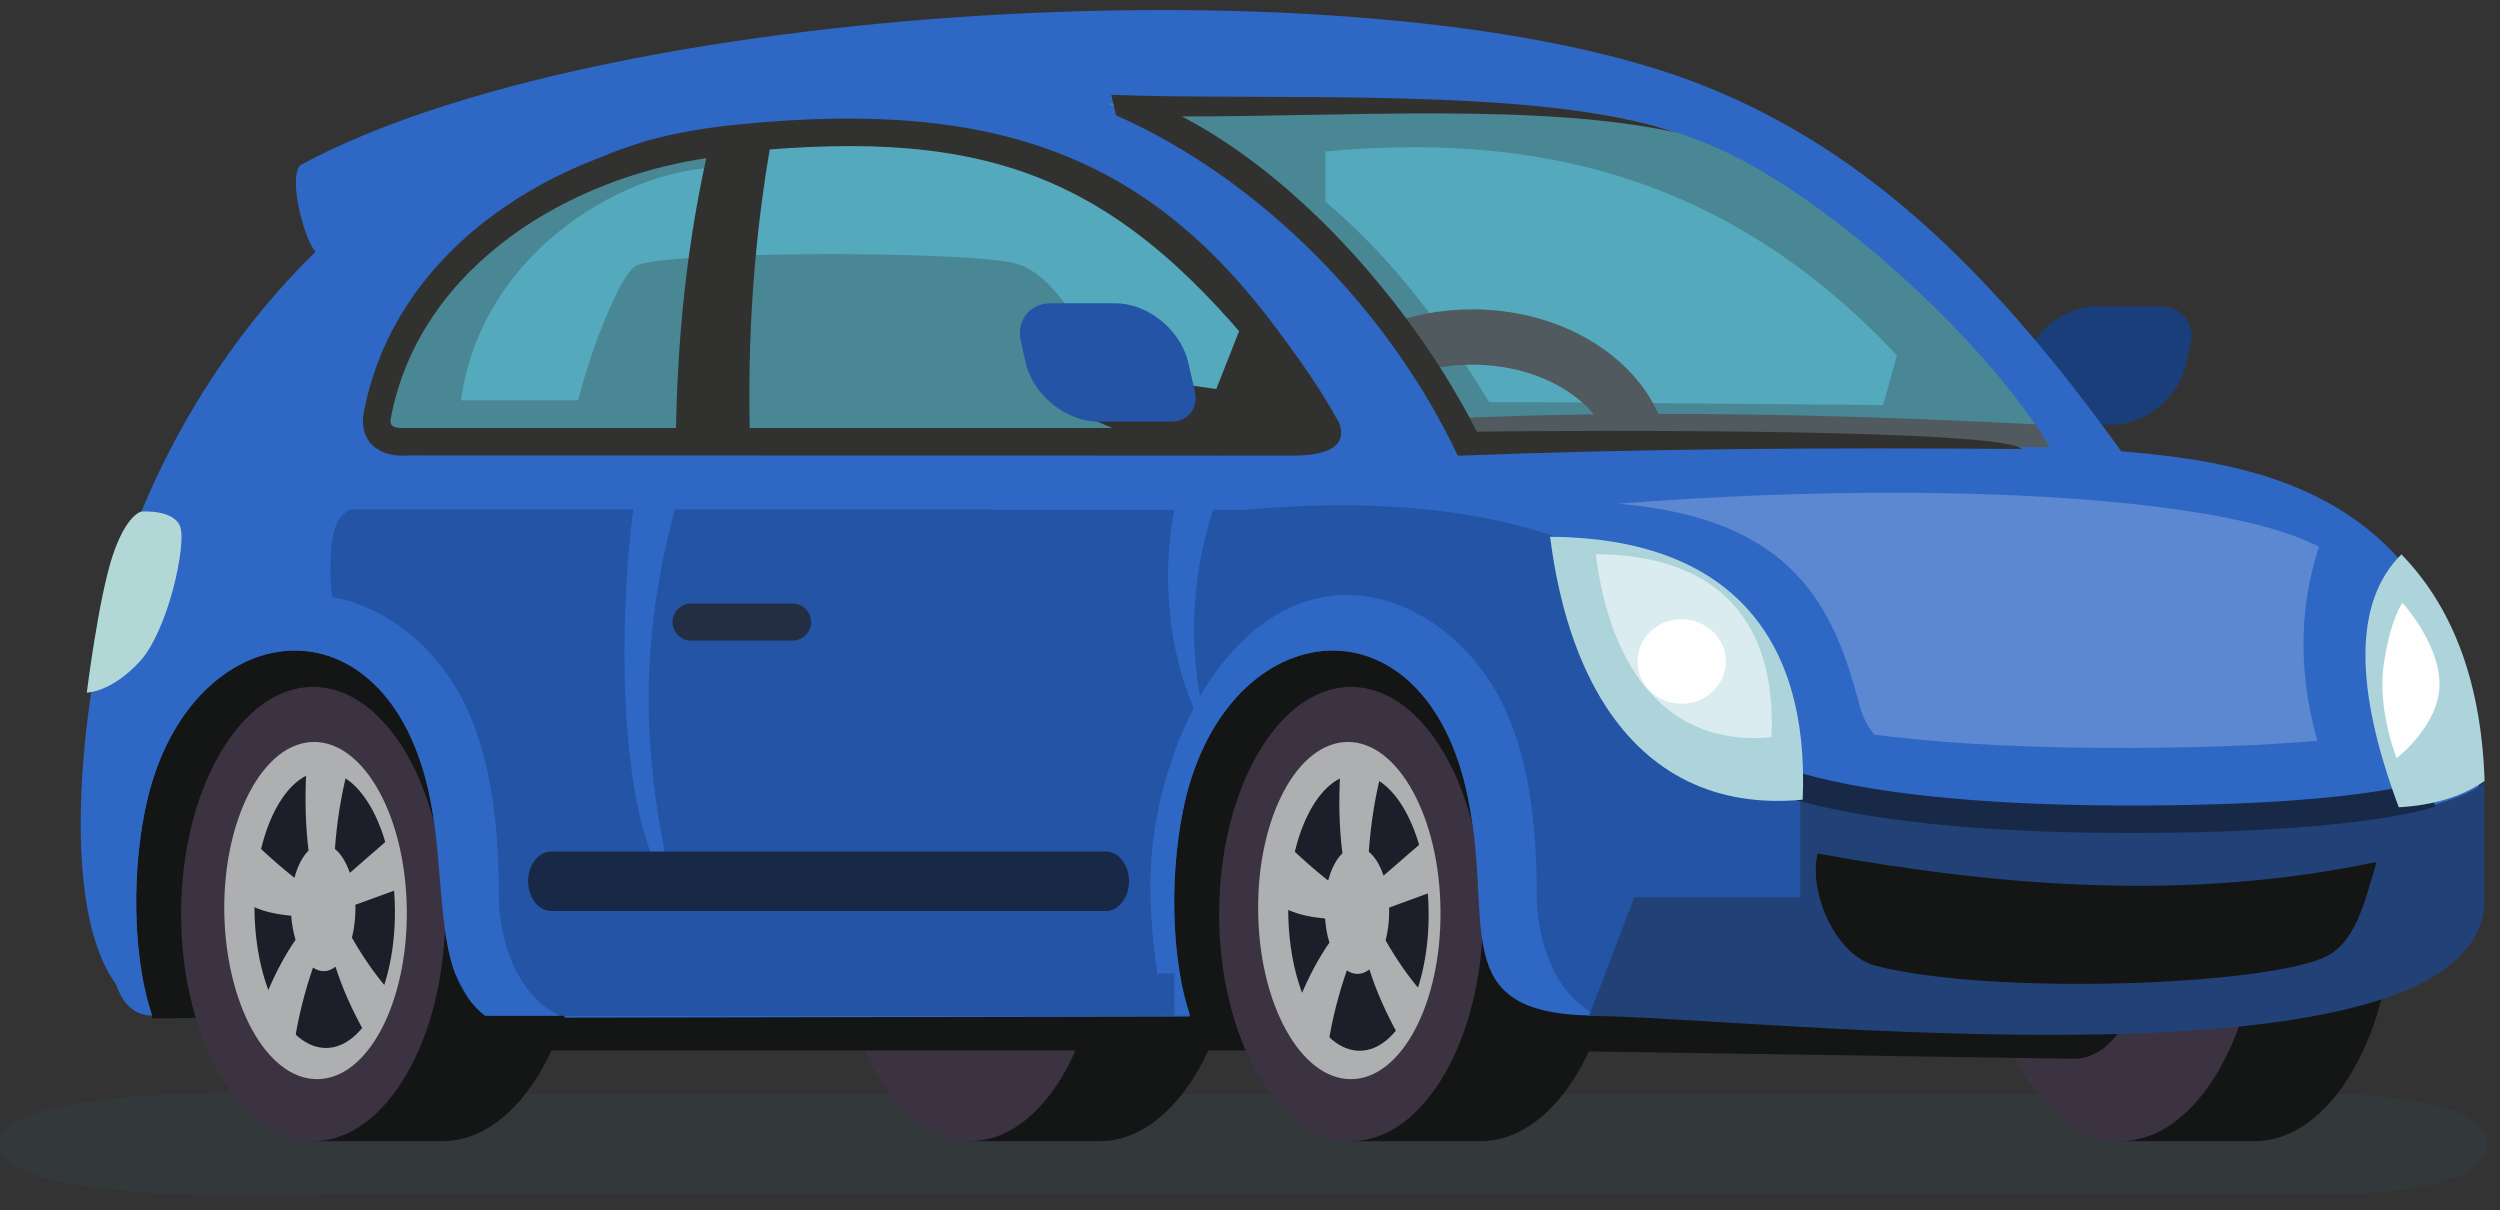 <?xml version="1.0" encoding="UTF-8"?>
<svg width="157px" height="76px" viewBox="0 0 157 76" version="1.1" xmlns="http://www.w3.org/2000/svg" xmlns:xlink="http://www.w3.org/1999/xlink">
    <rect x="0" y="0" width="157" height="76" fill="#333333" stroke="none"/>
    <!-- Generator: sketchtool 64 (101010) - https://sketch.com -->
    <title>83FB8B07-A026-4EDA-AF8C-F85B67450DCC</title>
    <desc>Created with sketchtool.</desc>
    <g id="Landing" stroke="none" stroke-width="1" fill="none" fill-rule="evenodd">
        <g id="caru-landing-ver-2" transform="translate(-1204, -1120)">
            <g id="shutterstock_758553241-copy" transform="translate(1204, 1120)">
                <path d="M145.931,68.687 C146.889,68.687 156.222,68.687 156.222,71.854 C156.222,75.021 146.889,75.021 145.931,75.021 L20.725,75.021 C19.767,75.021 0,75.875 0,71.854 C0,67.832 19.767,68.687 20.725,68.687 L145.931,68.687 Z" id="Fill-78" fill="#33464C" opacity="0.277"></path>
                <path d="M69.06,41.083 C73.893,41.083 77.83,47.905 77.83,56.376 C77.83,64.817 73.893,71.666 69.06,71.666 L60.696,71.666 L60.696,61.036 C60.415,59.573 60.259,58.002 60.259,56.376 C60.259,53.312 60.793,50.474 61.676,48.079 L59.786,48.079 L59.786,41.083 L69.06,41.083" id="Fill-79" fill="#141515"></path>
                <path d="M60.919,71.666 C56.366,71.666 52.634,65.253 52.634,57.403 C52.634,49.553 56.366,43.136 60.919,43.136 C65.483,43.136 69.215,49.553 69.215,57.403 C69.215,65.253 65.483,71.666 60.919,71.666" id="Fill-80" fill="#3B3342"></path>
                <polygon id="Fill-81" fill="#FEFEFE" points="125.282 64.903 147.448 64.903 147.448 59.389 125.282 59.389"></polygon>
                <path d="M128.105,26.672 L132.688,26.672 C134.73,26.672 136.787,24.998 137.26,22.963 L137.564,21.671 C137.871,20.335 137.03,19.239 135.693,19.239 L131.631,19.239 C129.586,19.239 127.532,20.917 127.059,22.963 L126.642,24.763 C126.4,25.813 127.059,26.672 128.105,26.672" id="Fill-82" fill="#1A3E7A"></path>
                <path d="M92.983,41.083 C97.821,41.083 101.753,47.905 101.753,56.376 C101.753,64.817 97.821,71.666 92.983,71.666 L84.623,71.666 L84.623,61.036 C84.349,59.573 84.186,58.002 84.186,56.376 C84.186,53.312 84.72,50.474 85.611,48.079 L83.721,48.079 L83.721,41.083 L92.983,41.083" id="Fill-83" fill="#141515"></path>
                <path d="M141.584,41.083 C146.418,41.083 150.353,47.905 150.353,56.376 C150.353,64.817 146.418,71.666 141.584,71.666 L133.219,71.666 L133.219,61.036 C132.95,59.573 132.794,58.002 132.794,56.376 C132.794,53.312 133.317,50.474 134.208,48.079 L132.321,48.079 L132.321,41.083 L141.584,41.083" id="Fill-84" fill="#141515"></path>
                <path d="M133.143,71.666 C128.328,71.666 124.373,64.786 124.373,56.376 C124.373,47.955 128.328,41.083 133.143,41.083 C137.988,41.083 141.944,47.955 141.944,56.376 C141.944,64.786 137.988,71.666 133.143,71.666" id="Fill-85" fill="#3B3342"></path>
                <path d="M130.177,66.491 L95.767,65.969 L26.896,65.969 L26.896,59.884 L133.658,59.884 L133.658,62.927 C133.658,64.601 132.086,66.521 130.177,66.491" id="Fill-86" fill="#141515"></path>
                <path d="M19.823,15.807 C13.394,22.051 8.25,31.007 6.215,40.715 C5.022,46.42 2.943,63.498 11.118,63.952 L108.481,63.778 L114.19,56.346 C113.569,51.501 124.18,55.762 121.263,51.606 L155.673,53.922 C156.748,31.17 142.299,29.117 133.212,28.339 C124.809,16.633 116.649,8.977 106.185,5.071 C85.251,-2.729 37.545,0.188 18.842,10.382 C18.065,11.322 19.202,15.269 19.823,15.807" id="Fill-87" fill="#2E67C4"></path>
                <path d="M145.633,34.34 C139.375,31.014 120.039,30.173 101.609,31.635 C112.792,32.567 115.198,38.272 116.793,44.349 C116.971,45.008 117.27,45.599 117.698,46.133 C120.914,46.557 125.479,46.917 131.73,46.966 C137.988,47.004 142.436,46.792 145.527,46.519 C144.163,41.625 144.569,37.594 145.633,34.34" id="Fill-88" fill="#5B88D1"></path>
                <path d="M155.187,53.77 L155.187,52.826 C154.521,53.07 153.823,53.273 153.077,53.441 C153.782,53.546 154.49,53.653 155.187,53.77" id="Fill-89" fill="#F96154"></path>
                <path d="M82.588,28.399 L49.288,28.399 C45.861,28.399 43.061,25.569 43.061,22.138 L44.213,8.822 C65.018,7.216 74.894,11.034 84.081,26.509 L82.588,28.399" id="Fill-90" fill="#54A9BD"></path>
                <path d="M27.797,41.083 C32.643,41.083 36.575,47.905 36.575,56.376 C36.575,64.817 32.643,71.666 27.797,71.666 L19.434,71.666 L19.434,61.036 C19.164,59.573 19.009,58.002 19.009,56.376 C19.009,53.312 19.539,50.474 20.422,48.079 L18.531,48.079 L18.531,41.083 L27.797,41.083" id="Fill-91" fill="#141515"></path>
                <path d="M62.392,31.995 L22.031,31.995 C21.024,32.431 20.751,33.575 20.751,35.919 C20.751,38.264 21.392,38.537 21.392,38.537 L15.304,40.81 C15.402,40.947 15.5,41.09 15.607,41.239 L12.174,63.566 L11.75,63.778 L108.83,63.778 L114.539,56.346 C112.853,43.265 105.42,29.589 78.228,32.014 L62.286,32.014 L62.392,31.995" id="Fill-92" fill="#2354A5"></path>
                <path d="M99.791,63.798 C98.624,63.268 94.177,62.46 93.646,60.775 C92.684,57.751 92.964,53.391 92.063,49.523 C89.13,36.915 76.724,38.643 74.284,50.941 C73.371,55.501 73.662,60.763 74.739,63.952 L77.86,63.952 L78.061,59.884 L90.991,59.884 C90.592,61.665 90.127,63.778 90.127,63.778 L91.559,65.067 L99.791,63.798" id="Fill-93" fill="#141515"></path>
                <path d="M84.846,71.666 C80.288,71.666 76.561,65.253 76.561,57.403 C76.561,49.553 80.288,43.136 84.846,43.136 C89.411,43.136 93.139,49.553 93.139,57.403 C93.139,65.253 89.411,71.666 84.846,71.666" id="Fill-94" fill="#3B3342"></path>
                <path d="M74.739,63.778 L73.072,63.778 C72.102,57.721 71.591,53.156 73.837,47.022 C75.951,41.257 79.952,37.362 84.543,37.362 C88.092,37.362 91.706,39.62 93.859,43.274 C95.844,46.625 96.51,51.164 96.51,56.202 C96.51,58.729 97.442,62.374 100.309,63.778 C90.475,63.778 94.021,57.934 92.063,49.523 C89.13,36.915 76.724,38.643 74.284,50.941 C73.371,55.501 73.662,60.59 74.739,63.778" id="Fill-95" fill="#2E67C4"></path>
                <polygon id="Fill-96" fill="#2354A5" points="28.73 63.778 73.757 63.778 73.757 61.134 28.73 61.134"></polygon>
                <path d="M47.856,36.237 L45.523,36.237 C44.852,36.237 44.288,36.802 44.288,37.469 L44.288,40.783 C44.288,41.463 44.852,42.015 45.523,42.015 L47.856,42.015 C48.523,42.015 49.088,41.463 49.088,40.783 L49.088,37.469 C49.088,36.802 48.523,36.237 47.856,36.237" id="Fill-97" fill="#2354A5"></path>
                <path d="M45.083,9.337 C45.083,9.337 35.624,10.529 30.256,14.917 C26.199,18.243 24.422,23.028 23.805,25.161 C23.183,27.305 24.62,27.574 26.013,27.574 L45.917,27.574 L45.083,9.337" id="Fill-98" fill="#498795"></path>
                <path d="M28.949,25.142 L44.357,25.142 L46.576,10.594 C40.648,9.784 30.305,15.159 28.949,25.142" id="Fill-99" fill="#54A9BD"></path>
                <path d="M40.307,29.172 C39.261,32.439 37.768,50.743 42.371,56.346 C40.034,46.595 40.133,39.079 43.118,29.408 L40.307,29.172" id="Fill-100" fill="#2E67C4"></path>
                <path d="M49.773,37.904 L43.398,37.904 C42.757,37.904 42.235,38.427 42.235,39.068 C42.235,39.708 42.757,40.231 43.398,40.231 L49.773,40.231 C50.413,40.231 50.936,39.708 50.936,39.068 C50.936,38.427 50.413,37.904 49.773,37.904" id="Fill-101" fill="#232E42"></path>
                <path d="M156.025,49.175 C149.793,53.77 117.028,52.539 113.054,49.863 L113.054,56.346 L102.636,56.346 L99.791,63.798 C109.538,63.798 156.324,69.389 156.025,56.346 L156.025,49.175" id="Fill-102" fill="#224277"></path>
                <path d="M128.722,28.096 C116.971,26.82 104.402,27.082 91.426,28.096 C84.759,16.061 78.516,10.424 69.545,6.496 L85.009,6.496 C93.646,6.496 101.628,6.215 108.731,9.716 C115.554,13.068 124.945,21.683 128.722,28.096" id="Fill-103" fill="#498795"></path>
                <path d="M118.259,25.44 L96.824,25.259 L93.517,25.259 C90.184,19.743 86.899,15.743 83.236,12.67 L83.236,9.511 C95.695,8.368 108.121,10.576 119.13,22.323 L118.259,25.44" id="Fill-104" fill="#54A9BD"></path>
                <path d="M152.361,49.019 C152.338,49.03 147.958,50.698 132.378,50.58 C116.834,50.462 111.728,48.079 111.717,48.068 L111,49.648 C111.008,49.648 116.448,52.187 132.366,52.304 C148.262,52.421 152.922,50.656 152.941,50.649 L152.361,49.019" id="Fill-105" fill="#172947"></path>
                <path d="M92.461,19.426 C90.396,19.426 88.429,19.83 86.718,20.551 L88.691,23.505 C89.846,23.114 91.115,22.902 92.461,22.902 C95.021,22.902 97.317,23.679 98.954,24.937 C99.692,25.501 100.283,26.16 100.707,26.888 L104.489,26.896 C103.916,25.073 102.704,23.444 101.059,22.186 C98.84,20.482 95.794,19.426 92.461,19.426" id="Fill-106" fill="#515A5E"></path>
                <path d="M128.722,28.096 L127.862,26.653 C115.304,26.005 102.783,25.732 90.381,26.305 L91.426,28.096 C105.09,27.866 117.656,27.922 128.722,28.096" id="Fill-107" fill="#515A5E"></path>
                <path d="M31.245,64.264 C30.074,63.729 28.987,62.46 28.457,60.775 C27.494,57.751 27.779,53.391 26.877,49.523 C23.948,36.915 11.534,38.643 9.094,50.941 C8.182,55.501 8.474,60.763 9.561,63.952 L12.679,63.952 L12.883,59.884 L25.801,59.884 C25.403,61.665 24.937,63.778 24.937,63.778 L26.381,65.067 L31.245,64.264" id="Fill-108" fill="#141515"></path>
                <path d="M19.656,71.666 C15.11,71.666 11.372,65.253 11.372,57.403 C11.372,49.553 15.11,43.136 19.656,43.136 C24.233,43.136 27.961,49.553 27.961,57.403 C27.961,65.253 24.233,71.666 19.656,71.666" id="Fill-109" fill="#3B3342"></path>
                <path d="M9.561,63.778 C4.693,63.778 7.572,49.97 8.648,47.022 C10.762,41.257 14.762,37.362 19.357,37.362 C22.904,37.362 26.525,39.62 28.68,43.274 C30.665,46.625 31.325,51.164 31.325,56.202 C31.325,58.729 32.264,62.374 35.131,63.778 L30.453,63.778 C30.093,63.498 29.745,63.139 29.434,62.722 L28.571,61.093 C28.532,60.998 28.495,60.881 28.457,60.775 C27.494,57.751 27.779,53.391 26.877,49.523 C23.948,36.915 11.534,38.643 9.094,50.941 C8.182,55.501 8.474,60.59 9.561,63.778" id="Fill-110" fill="#2E67C4"></path>
                <path d="M113.209,50.22 C113.656,39.821 108.45,33.794 97.347,33.707 C97.889,38.011 99.071,41.625 100.856,44.378 C103.587,48.573 107.735,50.743 113.209,50.22" id="Fill-111" fill="#ADD4DB"></path>
                <path d="M149.251,54.126 C137.454,56.626 125.771,55.698 114.148,53.603 C113.569,55.872 115.156,59.979 117.831,60.66 C125.119,62.517 142.019,61.899 145.966,60.122 C147.958,59.225 148.513,56.577 149.251,54.126" id="Fill-112" fill="#141515"></path>
                <path d="M111.25,46.295 C111.572,39.056 107.947,34.862 100.215,34.802 C101.166,42.37 104.954,46.898 111.25,46.295" id="Fill-113" fill="#DBECF0"></path>
                <path d="M156.032,49.039 C155.809,42.314 153.744,37.836 150.808,34.813 C147.815,37.761 147.834,43.204 150.645,50.698 C152.834,50.569 154.638,50.028 156.032,49.039" id="Fill-114" fill="#ADD4DB"></path>
                <path d="M105.602,44.193 C104.071,44.193 102.833,43.003 102.833,41.537 C102.833,40.075 104.071,38.886 105.602,38.886 C107.133,38.886 108.383,40.075 108.383,41.537 C108.383,43.003 107.133,44.193 105.602,44.193" id="Fill-115" fill="#FEFEFE"></path>
                <path d="M150.508,47.614 C150.508,47.614 149.27,44.542 149.706,41.666 C150.141,38.795 150.876,37.855 150.876,37.855 C150.876,37.855 153.202,40.405 153.202,42.973 C153.202,45.55 150.508,47.614 150.508,47.614" id="Fill-116" fill="#FEFEFE"></path>
                <path d="M84.081,26.509 C84.838,28.46 82.391,28.612 81.126,28.612 L25.703,28.601 C24.85,28.661 24.153,28.525 23.649,28.164 L23.638,28.164 C23.047,27.748 22.748,27.119 22.797,26.228 L22.797,26.16 L22.804,26.131 C23.763,20.732 26.923,16.44 31.15,13.379 C35.896,9.94 41.981,8.05 47.781,7.9 L47.819,9.628 C42.36,9.772 36.636,11.546 32.166,14.784 C28.302,17.595 25.403,21.497 24.52,26.384 C24.52,26.578 24.559,26.691 24.639,26.74 C24.801,26.869 25.13,26.907 25.608,26.877 L75.417,26.877 C76.489,24.165 77.561,21.444 78.633,18.729 C80.686,21.229 82.569,23.797 84.081,26.509" id="Fill-117" fill="#313130"></path>
                <path d="M8.878,32.127 C8.878,32.127 10.966,31.964 11.33,33.116 C11.701,34.26 10.55,39.64 8.753,41.568 C6.962,43.496 5.451,43.496 5.451,43.496 C5.451,43.496 6.184,37.612 7.057,34.949 C7.932,32.287 8.878,32.127 8.878,32.127" id="Fill-118" fill="#B1D8D7"></path>
                <path d="M74.591,29.172 C72.595,34.048 72.984,41.568 75.913,46.277 C74.398,40.356 74.701,35.454 77.129,29.339 L74.591,29.172" id="Fill-120" fill="#2E67C4"></path>
                <path d="M69.457,53.478 L34.609,53.478 C33.814,53.478 33.166,54.312 33.166,55.338 C33.166,56.365 33.814,57.21 34.609,57.21 L69.457,57.21 C70.25,57.21 70.901,56.365 70.901,55.338 C70.901,54.312 70.25,53.478 69.457,53.478" id="Fill-121" fill="#172947"></path>
                <path d="M84.653,46.595 C81.482,46.595 78.952,51.338 79.012,57.187 C79.061,63.033 81.668,67.771 84.835,67.771 C87.994,67.771 90.525,63.033 90.463,57.187 C90.418,51.338 87.812,46.595 84.653,46.595" id="Fill-122" fill="#AEAFB0"></path>
                <path d="M85.232,48.621 C82.8,48.621 80.86,52.508 80.902,57.304 C80.948,62.093 82.956,65.987 85.388,65.987 C87.819,65.987 89.759,62.093 89.718,57.304 C89.68,52.508 87.676,48.621 85.232,48.621" id="Fill-123" fill="#1E1E2A"></path>
                <path d="M84.304,53.585 C83.914,53.959 83.603,54.562 83.41,55.3 C82.569,54.642 81.83,53.971 81.194,53.38 C80.978,54.38 80.86,55.979 80.842,57.119 C81.618,57.471 82.414,57.604 83.216,57.683 C83.255,58.225 83.342,58.74 83.49,59.194 C82.83,60.134 82.228,61.26 81.694,62.529 C82.141,63.79 82.74,64.817 83.429,65.495 C83.671,63.96 84.062,62.441 84.584,60.937 C84.789,61.084 85.017,61.161 85.251,61.161 C85.512,61.161 85.766,61.066 85.997,60.881 C86.444,62.279 87.054,63.643 87.8,64.979 C88.354,64.264 88.816,63.294 89.165,62.162 C88.403,61.267 87.687,60.233 87.017,59.059 C87.16,58.498 87.248,57.857 87.24,57.168 C87.24,57.111 87.24,57.055 87.24,56.994 L89.759,56.073 C89.68,54.96 89.486,53.914 89.236,52.955 L86.888,54.989 C86.657,54.319 86.339,53.797 85.96,53.485 C86.084,51.792 86.327,50.189 86.706,48.689 C86.251,48.379 85.755,48.205 85.243,48.205 C84.872,48.205 84.516,48.296 84.168,48.466 C84.062,50.288 84.1,52.004 84.304,53.585" id="Fill-124" fill="#AEAFB0"></path>
                <path d="M19.724,46.595 C16.566,46.595 14.035,51.338 14.084,57.187 C14.145,63.033 16.751,67.771 19.907,67.771 C23.077,67.771 25.596,63.033 25.548,57.187 C25.502,51.338 22.892,46.595 19.724,46.595" id="Fill-125" fill="#AEAFB0"></path>
                <path d="M20.315,48.447 C17.883,48.447 15.944,52.334 15.982,57.13 C16.031,61.927 18.039,65.813 20.471,65.813 C22.904,65.813 24.843,61.927 24.801,57.13 C24.752,52.334 22.748,48.447 20.315,48.447" id="Fill-126" fill="#1E1E2A"></path>
                <path d="M19.376,53.417 C18.998,53.788 18.687,54.387 18.493,55.127 C17.649,54.468 16.914,53.797 16.273,53.205 C16.062,54.205 15.944,55.804 15.917,56.948 C16.69,57.297 17.486,57.43 18.288,57.509 C18.327,58.051 18.425,58.566 18.562,59.021 C17.902,59.96 17.311,61.084 16.769,62.362 C17.224,63.623 17.823,64.639 18.513,65.321 C18.755,63.79 19.141,62.267 19.656,60.763 C19.868,60.911 20.092,60.987 20.335,60.987 C20.596,60.987 20.846,60.892 21.069,60.707 C21.516,62.101 22.126,63.468 22.884,64.806 C23.437,64.09 23.9,63.119 24.24,61.987 C23.487,61.093 22.767,60.059 22.1,58.884 C22.244,58.323 22.323,57.683 22.323,57.005 C22.323,56.936 22.312,56.88 22.312,56.82 L24.843,55.899 C24.752,54.784 24.57,53.74 24.308,52.781 L21.971,54.815 C21.739,54.156 21.418,53.622 21.032,53.312 C21.156,51.618 21.411,50.019 21.789,48.526 C21.324,48.205 20.827,48.031 20.323,48.031 C19.948,48.031 19.588,48.118 19.24,48.296 C19.141,50.114 19.183,51.83 19.376,53.417" id="Fill-127" fill="#AEAFB0"></path>
                <path d="M74.223,7.311 C84.368,7.333 96.783,6.457 105.197,8.31 C96.627,5.374 79.516,6.352 69.787,5.954 L70.087,7.241 C79.266,11.304 87.278,19.562 91.551,28.62 C103.219,28.164 114.944,28.108 126.718,28.195 C126.817,28.195 126.874,28.195 126.972,28.195 C125.672,26.933 99.931,27.012 92.741,27.108 C88.915,19.531 81.83,11.277 74.223,7.311" id="Fill-128" fill="#313130"></path>
                <path d="M46.466,7.806 C44.223,8.029 42.576,8.336 41.273,8.67 C39.965,9.004 39.026,9.364 38.181,9.685 L38.803,11.307 C39.598,11 40.488,10.662 41.701,10.352 C42.92,10.037 44.486,9.75 46.636,9.537 C62.305,7.995 70.371,11.109 80.156,23.65 L81.561,22.634 C73.018,9.879 63.003,6.181 46.466,7.806" id="Fill-129" fill="#313130"></path>
                <path d="M70.768,26.877 C69.954,24.729 67.181,17.315 63.666,16.519 C60.146,15.723 41.193,15.757 39.868,16.739 C38.541,17.72 36.132,24.695 36.007,26.877 L70.768,26.877" id="Fill-130" fill="#498795"></path>
                <path d="M47.099,27.574 C45.55,27.574 43.997,27.574 42.443,27.574 C42.519,21.364 43.118,15.113 44.618,8.791 C45.906,8.712 47.198,8.632 48.486,8.553 C47.349,14.838 46.921,21.183 47.099,27.574" id="Fill-131" fill="#313130"></path>
                <path d="M76.693,24.475 L73.049,23.959 L67.537,25.869 C70.28,27.089 72.219,27.964 74.34,28.252 C75.996,28.486 77.531,28.525 80.095,28.399 C80.262,25.608 79.721,24.842 76.693,24.475" id="Fill-132" fill="#313130"></path>
                <path d="M73.564,26.479 L68.981,26.479 C66.946,26.479 64.881,24.804 64.408,22.766 L64.116,21.478 C63.805,20.141 64.651,19.047 65.987,19.047 L70.045,19.047 C72.094,19.047 74.147,20.721 74.621,22.766 L75.038,24.569 C75.281,25.618 74.621,26.479 73.564,26.479" id="Fill-133" fill="#2354A5"></path>
            </g>
        </g>
    </g>
</svg>